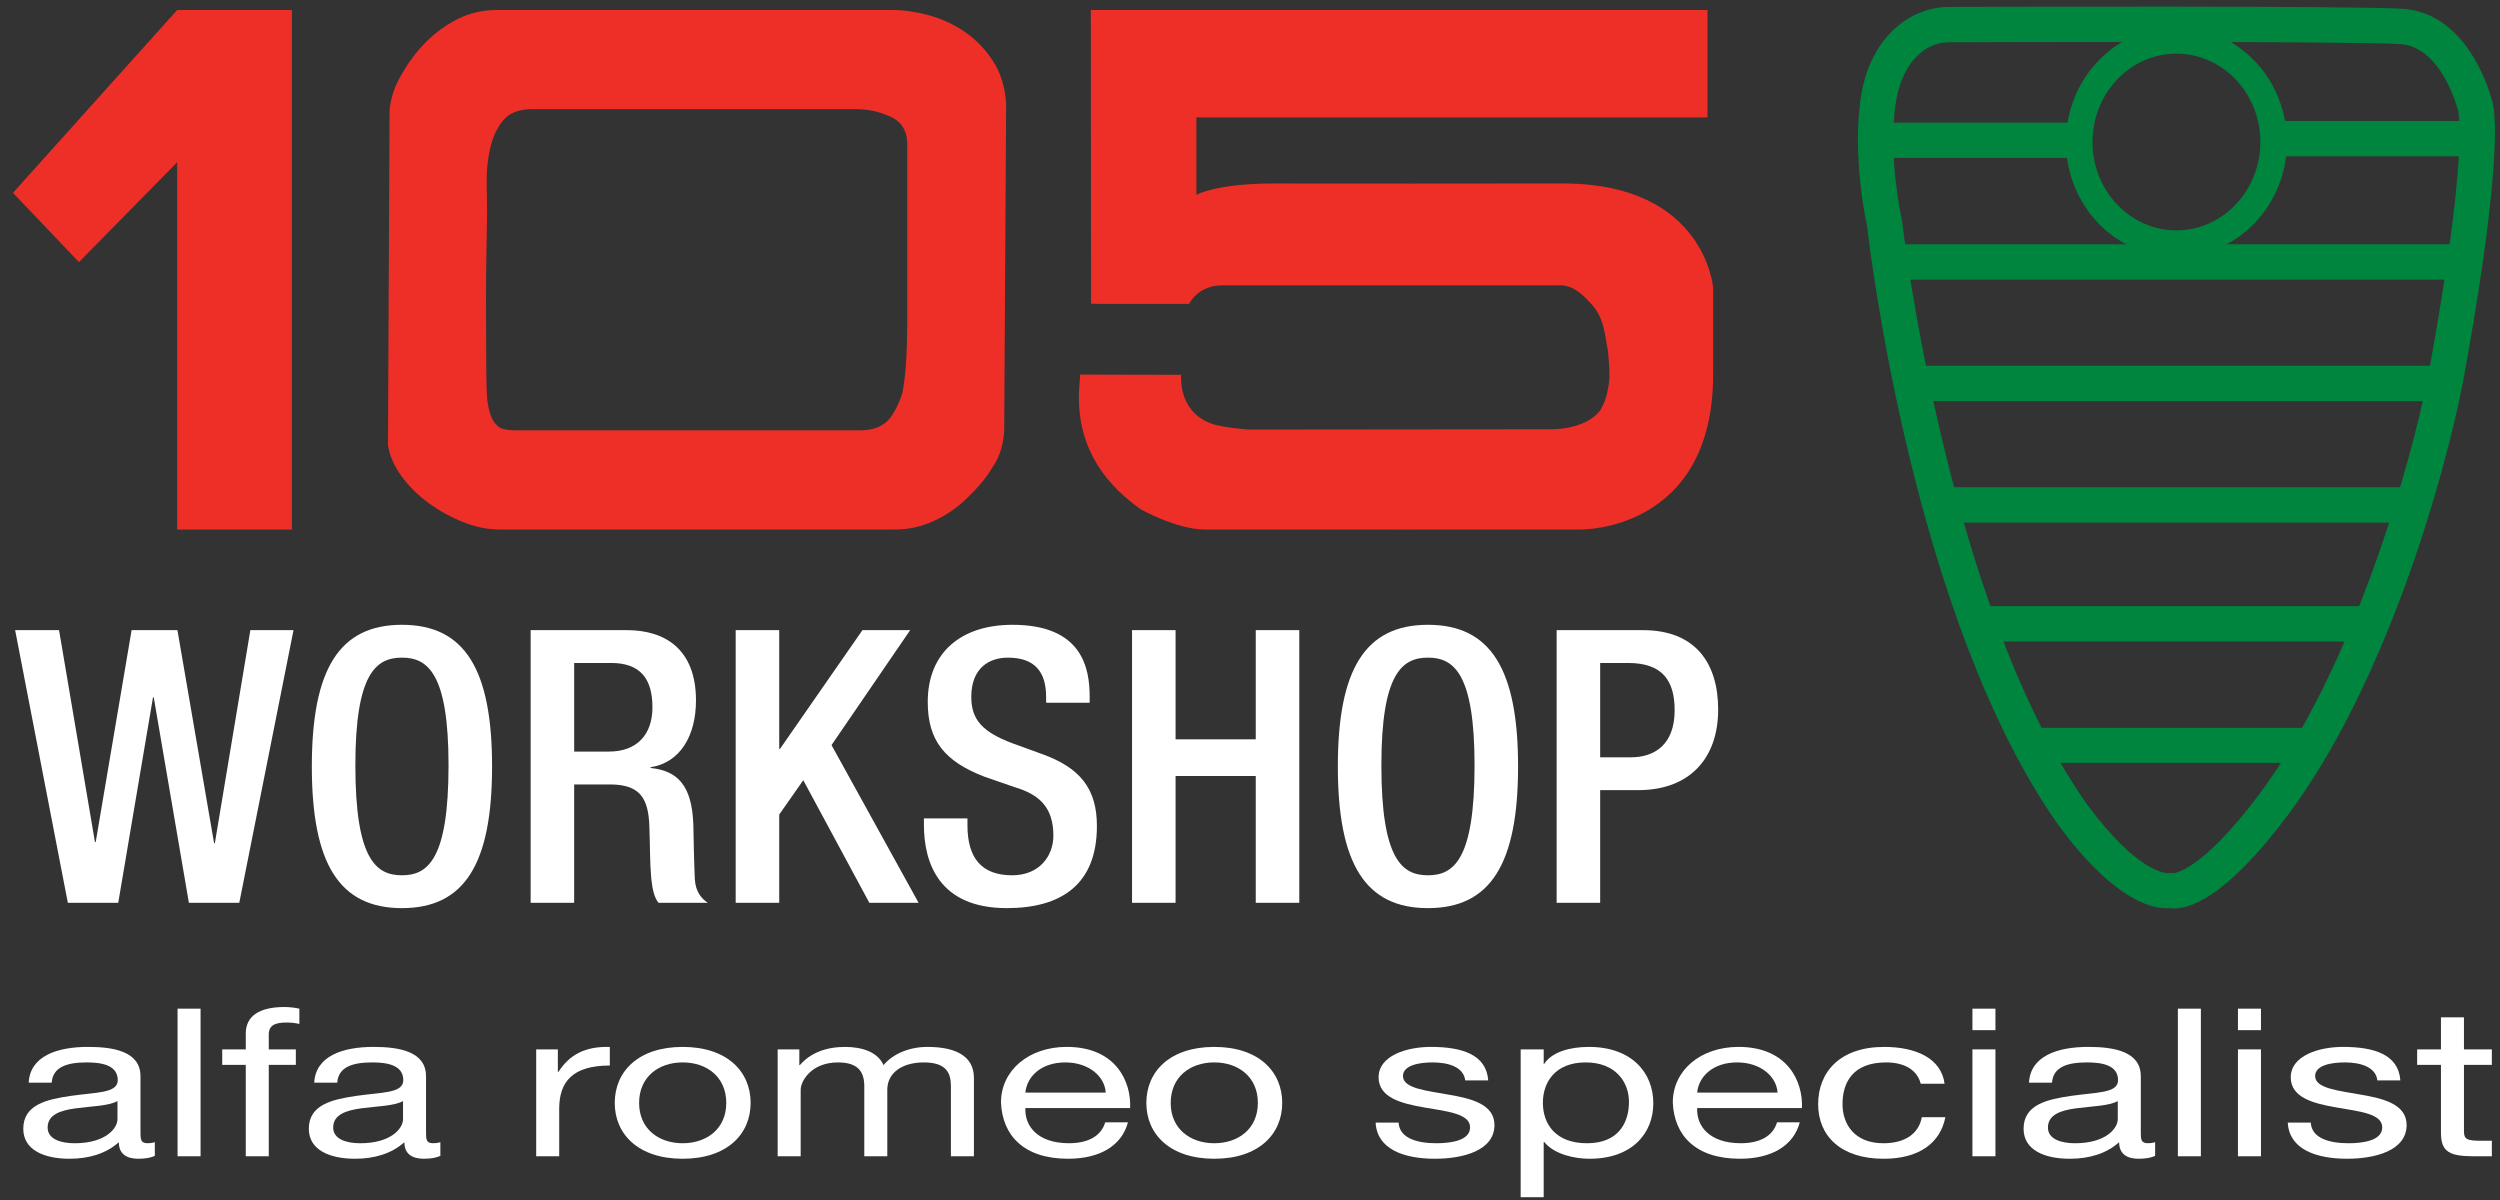 <?xml version="1.0" encoding="UTF-8"?>
<!-- Generator: Adobe Illustrator 16.0.0, SVG Export Plug-In . SVG Version: 6.00 Build 0)  -->
<svg xmlns="http://www.w3.org/2000/svg" xmlns:xlink="http://www.w3.org/1999/xlink" version="1.1" id="Layer_1" x="0px" y="0px" width="275px" height="132px" viewBox="0 0 275 132" xml:space="preserve">
<rect x="0" y="0" width="275" height="132" fill="#333333" stroke="none"/>
<g>
	<g>
		<path fill="#EE2F28" d="M19.489,1.102h12.62v57.143h-12.62V17.845L8.687,28.831l-7.261-7.618L19.489,1.102z"></path>
		<path fill="#EE2F28" d="M42.855,12.027c0.232-1.719,0.631-2.622,1.369-3.921s1.623-2.467,2.656-3.502    c1.033-1.035,2.199-1.877,3.497-2.527c1.298-0.65,2.715-0.975,4.251-0.975h43.562c1.238,0,2.566,0.192,3.983,0.576    c1.417,0.385,2.729,0.989,3.94,1.816c1.21,0.826,2.243,1.89,3.098,3.189c0.855,1.3,1.343,2.865,1.463,4.695l-0.211,35.94    c0,0-0.004,2.302-1.322,4.131c-0.767,1.301-1.744,2.35-2.807,3.383c-1.063,1.036-2.273,1.862-3.629,2.482    c-1.358,0.622-2.775,0.931-4.25,0.931H54.895c-1.24,0-2.54-0.265-3.896-0.797c-1.359-0.531-2.628-1.226-3.808-2.082    c-1.18-0.855-2.184-1.844-3.01-2.968c-0.827-1.121-1.329-2.272-1.505-3.454L42.855,12.027z M54.62,46.724    c0.325,0.473,1.084,0.616,2.324,0.616h37.629c1.477,0,2.568-0.427,3.277-1.283c0.708-0.854,1.375-2.472,1.46-3.1    c0.085-0.629,0.448-2.083,0.487-7.129V15.637c-0.06-1.356-0.694-2.301-1.904-2.833s-2.435-0.798-3.674-0.798H58.537    c-1.477,0-2.554,0.429-3.232,1.284c-0.678,0.857-1.151,1.905-1.417,3.145s-0.383,2.524-0.354,3.852    c0.028,1.329,0.044,2.436,0.044,3.32c0,0.592-0.021,1.743-0.059,3.455c-0.04,1.714-0.058,3.632-0.058,5.757    c0,2.066,0.005,4.104,0.016,6.11c0,2.007,0.033,3.602,0.101,4.782C53.579,43.709,53.717,45.989,54.62,46.724z"></path>
		<path fill="#EE2F28" d="M119.992,1.102h67.833v11.812h-56.222v8.51c0,0,2.216-1.263,8.676-1.24c6.46,0.023,25.324,0,25.324,0    s0,0,6.639,0c15.336,0.148,16.204,11.471,16.204,11.471v9.605c-0.042,17.192-14.52,16.985-14.52,16.985s-38.351,0.021-41.438,0    c-3.087-0.022-7-2.217-7-2.217c-5.021-3.546-7.266-8.182-6.734-13.912l0.072-0.911l11.095,0.026    c-0.124,4.137,2.773,5.27,3.896,5.535c1.121,0.266,2.268,0.368,3.449,0.485l33.375-0.033c0,0,3.731,0.099,5.385-2.081    c0.661-1.124,0.807-2.006,0.956-2.981c0.146-0.975,0.02-2.104-0.098-3.463l-0.329-1.949c-0.237-1.124-0.537-2.231-1.422-3.206    c-0.582-0.64-1.686-1.983-3.242-2.15h-34.355h-3.01c-2.794-0.031-3.719,2.037-3.719,2.037h-9.749l-1.043-0.019L119.992,1.102z"></path>
	</g>
	<g>
		<path fill="#FFFFFF" d="M1.665,69.316h4.831l3.949,23.312h0.083l3.949-23.312h5.041l4.032,23.438h0.084l3.906-23.438h4.747    l-5.965,29.99h-5.545l-3.864-22.598h-0.083l-3.823,22.598H7.462L1.665,69.316z"></path>
		<path fill="#FFFFFF" d="M34.302,84.311c0-10.711,3.024-15.584,9.913-15.584s9.913,4.873,9.913,15.584s-3.024,15.583-9.913,15.583    S34.302,95.022,34.302,84.311z M49.339,84.185c0-10.081-2.268-11.845-5.125-11.845c-2.856,0-5.124,1.764-5.124,11.845    c0,10.332,2.268,12.097,5.124,12.097C47.071,96.282,49.339,94.517,49.339,84.185z"></path>
		<path fill="#FFFFFF" d="M58.37,69.316h10.585c4.2,0,7.603,2.1,7.603,7.729c0,3.864-1.722,6.847-4.998,7.352v0.083    c2.981,0.294,4.536,1.932,4.704,6.132c0.042,1.933,0.084,4.285,0.167,6.092c0.084,1.469,0.798,2.184,1.428,2.604H72.44    c-0.462-0.546-0.672-1.471-0.798-2.646c-0.168-1.806-0.126-3.485-0.21-5.671c-0.084-3.276-1.092-4.703-4.369-4.703h-3.906v13.021    H58.37V69.316z M66.98,82.673c3.067,0,4.789-1.849,4.789-4.873c0-3.192-1.386-4.873-4.536-4.873h-4.074v9.746H66.98z"></path>
		<path fill="#FFFFFF" d="M80.925,69.316h4.789v13.063h0.083l9.073-13.063h5.25l-8.653,12.643l9.577,17.348h-5.418L88.36,85.823    l-2.646,3.78v9.703h-4.789V69.316z"></path>
		<path fill="#FFFFFF" d="M106.42,90.024v0.756c0,3.653,1.596,5.502,4.914,5.502c3.024,0,4.537-2.143,4.537-4.367    c0-3.151-1.596-4.537-4.285-5.336l-3.276-1.134c-4.368-1.68-6.258-3.947-6.258-8.232c0-5.461,3.697-8.485,9.325-8.485    c7.687,0,8.485,4.789,8.485,7.897v0.673h-4.788v-0.631c0-2.73-1.218-4.326-4.201-4.326c-2.058,0-4.032,1.134-4.032,4.326    c0,2.563,1.302,3.863,4.494,5.083l3.234,1.176c4.242,1.512,6.091,3.822,6.091,7.938c0,6.385-3.865,9.03-9.913,9.03    c-7.435,0-9.115-4.956-9.115-9.157v-0.713H106.42z"></path>
		<path fill="#FFFFFF" d="M124.524,69.316h4.789V81.33h8.82V69.316h4.788v29.99h-4.788V85.361h-8.82v13.945h-4.789V69.316z"></path>
		<path fill="#FFFFFF" d="M147.163,84.311c0-10.711,3.024-15.584,9.913-15.584c6.888,0,9.912,4.873,9.912,15.584    s-3.024,15.583-9.912,15.583C150.188,99.894,147.163,95.022,147.163,84.311z M162.201,84.185c0-10.081-2.269-11.845-5.125-11.845    s-5.125,1.764-5.125,11.845c0,10.332,2.269,12.097,5.125,12.097S162.201,94.517,162.201,84.185z"></path>
		<path fill="#FFFFFF" d="M171.23,69.316h9.494c5.754,0,8.274,3.611,8.274,8.736c0,5.377-3.151,8.862-8.779,8.862h-4.201v12.392    h-4.788V69.316z M176.019,83.303h3.402c2.563,0,4.79-1.387,4.79-5.167c0-3.233-1.304-5.209-5.125-5.209h-3.067V83.303z"></path>
	</g>
	<g>
		<path fill="#FFFFFF" d="M17.031,127.144c-0.447,0.204-1.013,0.318-1.816,0.318c-1.31,0-2.144-0.546-2.144-1.819    c-1.399,1.25-3.275,1.819-5.419,1.819c-2.799,0-5.091-0.956-5.091-3.298c0-2.66,2.59-3.229,5.211-3.616    c2.798-0.409,5.18-0.272,5.18-1.728c0-1.684-1.816-1.955-3.424-1.955c-2.144,0-3.722,0.499-3.841,2.229H3.156    c0.149-2.911,3.096-3.935,6.521-3.935c2.769,0,5.776,0.478,5.776,3.229v6.049c0,0.909,0,1.318,0.804,1.318    c0.208,0,0.447-0.022,0.774-0.113V127.144z M12.922,121.118c-0.983,0.546-2.889,0.568-4.585,0.796    c-1.667,0.228-3.097,0.683-3.097,2.115c0,1.272,1.43,1.728,2.978,1.728c3.335,0,4.705-1.592,4.705-2.661V121.118z"></path>
		<path fill="#FFFFFF" d="M19.532,110.953h2.53v16.237h-2.53V110.953z"></path>
		<path fill="#FFFFFF" d="M27.035,117.137h-2.591v-1.705h2.591v-1.751c0-1.91,1.488-2.91,4.257-2.91    c0.477,0,1.161,0.068,1.638,0.182v1.683c-0.446-0.114-0.982-0.159-1.429-0.159c-1.221,0-1.936,0.296-1.936,1.319v1.637h2.978    v1.705h-2.978v10.053h-2.53V117.137z"></path>
		<path fill="#FFFFFF" d="M48.442,127.144c-0.447,0.204-1.012,0.318-1.817,0.318c-1.309,0-2.144-0.546-2.144-1.819    c-1.399,1.25-3.275,1.819-5.419,1.819c-2.798,0-5.091-0.956-5.091-3.298c0-2.66,2.59-3.229,5.211-3.616    c2.799-0.409,5.181-0.272,5.181-1.728c0-1.684-1.817-1.955-3.425-1.955c-2.144,0-3.722,0.499-3.841,2.229h-2.531    c0.148-2.911,3.096-3.935,6.521-3.935c2.769,0,5.776,0.478,5.776,3.229v6.049c0,0.909,0,1.318,0.804,1.318    c0.208,0,0.447-0.022,0.774-0.113V127.144z M44.333,121.118c-0.982,0.546-2.888,0.568-4.585,0.796    c-1.667,0.228-3.097,0.683-3.097,2.115c0,1.272,1.429,1.728,2.978,1.728c3.335,0,4.705-1.592,4.705-2.661V121.118z"></path>
		<path fill="#FFFFFF" d="M58.981,115.432h2.382v2.479h0.06c1.22-1.888,2.917-2.819,5.657-2.751v2.047    c-4.08,0-5.568,1.773-5.568,4.752v5.231h-2.531V115.432z"></path>
		<path fill="#FFFFFF" d="M75.095,115.16c4.883,0,7.474,2.706,7.474,6.163c0,3.434-2.591,6.14-7.474,6.14s-7.473-2.706-7.473-6.14    C67.622,117.866,70.212,115.16,75.095,115.16z M75.095,125.756c2.65,0,4.794-1.592,4.794-4.434c0-2.866-2.144-4.457-4.794-4.457    c-2.65,0-4.793,1.591-4.793,4.457C70.301,124.165,72.444,125.756,75.095,125.756z"></path>
		<path fill="#FFFFFF" d="M85.545,115.432h2.381v1.729h0.06c1.131-1.319,2.858-2.001,4.972-2.001c1.876,0,3.603,0.568,4.229,2.001    c1.042-1.251,2.858-2.001,4.823-2.001c3.067,0,5.121,0.978,5.121,3.41v8.62h-2.53v-7.71c0-1.455-0.507-2.614-2.978-2.614    c-2.441,0-4.02,1.183-4.02,3.002v7.322h-2.531v-7.71c0-1.523-0.625-2.614-2.888-2.614c-3.007,0-4.109,2.114-4.109,3.002v7.322    h-2.531V115.432z"></path>
		<path fill="#FFFFFF" d="M124.073,123.459c-0.685,2.593-3.126,4.003-6.58,4.003c-4.913,0-7.235-2.593-7.384-6.187    c0-3.524,3.037-6.116,7.235-6.116c5.449,0,7.116,3.888,6.967,6.73h-11.522c-0.089,2.047,1.429,3.866,4.793,3.866    c2.084,0,3.543-0.773,3.99-2.297H124.073z M121.632,120.186c-0.119-1.842-1.935-3.32-4.437-3.32c-2.649,0-4.228,1.523-4.406,3.32    H121.632z"></path>
		<path fill="#FFFFFF" d="M133.571,115.16c4.883,0,7.474,2.706,7.474,6.163c0,3.434-2.591,6.14-7.474,6.14    c-4.883,0-7.473-2.706-7.473-6.14C126.098,117.866,128.688,115.16,133.571,115.16z M133.571,125.756    c2.65,0,4.794-1.592,4.794-4.434c0-2.866-2.144-4.457-4.794-4.457c-2.649,0-4.793,1.591-4.793,4.457    C128.777,124.165,130.921,125.756,133.571,125.756z"></path>
		<path fill="#FFFFFF" d="M153.847,123.483c0.09,1.728,2.055,2.273,4.139,2.273c1.579,0,3.722-0.272,3.722-1.75    c0-1.502-2.5-1.751-5.031-2.184c-2.501-0.432-5.031-1.069-5.031-3.32c0-2.365,3.066-3.343,5.746-3.343    c3.395,0,6.104,0.818,6.312,3.684h-2.53c-0.18-1.501-1.905-1.978-3.573-1.978c-1.519,0-3.274,0.318-3.274,1.501    c0,1.386,2.68,1.613,5.031,2.046c2.531,0.432,5.031,1.068,5.031,3.343c0,2.797-3.424,3.707-6.55,3.707    c-3.453,0-6.372-1.069-6.521-3.979H153.847z"></path>
		<path fill="#FFFFFF" d="M167.274,115.432h2.532v1.592h0.059c0.834-1.296,2.799-1.864,4.913-1.864c4.734,0,7.087,2.865,7.087,6.186    c0,3.319-2.323,6.117-7.027,6.117c-1.578,0-3.841-0.454-4.973-1.843h-0.059v6.072h-2.532V115.432z M174.421,116.866    c-3.394,0-4.704,2.229-4.704,4.434c0,2.32,1.369,4.457,4.853,4.457c3.454,0,4.616-2.252,4.616-4.548    C179.186,119.002,177.697,116.866,174.421,116.866z"></path>
		<path fill="#FFFFFF" d="M197.973,123.459c-0.685,2.593-3.126,4.003-6.58,4.003c-4.913,0-7.235-2.593-7.385-6.187    c0-3.524,3.037-6.116,7.235-6.116c5.449,0,7.116,3.888,6.968,6.73h-11.523c-0.09,2.047,1.43,3.866,4.794,3.866    c2.085,0,3.543-0.773,3.99-2.297H197.973z M195.531,120.186c-0.119-1.842-1.936-3.32-4.438-3.32c-2.648,0-4.228,1.523-4.406,3.32    H195.531z"></path>
		<path fill="#FFFFFF" d="M211.281,119.208c-0.387-1.479-1.727-2.342-3.812-2.342c-3.661,0-4.793,2.206-4.793,4.593    c0,2.161,1.28,4.298,4.496,4.298c2.44,0,3.9-1.092,4.228-2.864h2.591c-0.566,2.864-2.918,4.57-6.788,4.57    c-4.706,0-7.206-2.502-7.206-6.004c0-3.524,2.382-6.299,7.265-6.299c3.483,0,6.283,1.251,6.64,4.048H211.281z"></path>
		<path fill="#FFFFFF" d="M219.498,113.317h-2.53v-2.364h2.53V113.317z M216.968,115.432h2.53v11.758h-2.53V115.432z"></path>
		<path fill="#FFFFFF" d="M237.065,127.144c-0.446,0.204-1.013,0.318-1.816,0.318c-1.31,0-2.144-0.546-2.144-1.819    c-1.398,1.25-3.275,1.819-5.419,1.819c-2.799,0-5.091-0.956-5.091-3.298c0-2.66,2.589-3.229,5.21-3.616    c2.799-0.409,5.181-0.272,5.181-1.728c0-1.684-1.816-1.955-3.424-1.955c-2.145,0-3.723,0.499-3.841,2.229h-2.531    c0.149-2.911,3.097-3.935,6.52-3.935c2.771,0,5.778,0.478,5.778,3.229v6.049c0,0.909,0,1.318,0.803,1.318    c0.208,0,0.447-0.022,0.774-0.113V127.144z M232.956,121.118c-0.982,0.546-2.889,0.568-4.585,0.796    c-1.668,0.228-3.097,0.683-3.097,2.115c0,1.272,1.429,1.728,2.979,1.728c3.334,0,4.703-1.592,4.703-2.661V121.118z"></path>
		<path fill="#FFFFFF" d="M239.566,110.953h2.53v16.237h-2.53V110.953z"></path>
		<path fill="#FFFFFF" d="M248.706,113.317h-2.531v-2.364h2.531V113.317z M246.175,115.432h2.531v11.758h-2.531V115.432z"></path>
		<path fill="#FFFFFF" d="M254.184,123.483c0.091,1.728,2.056,2.273,4.14,2.273c1.577,0,3.722-0.272,3.722-1.75    c0-1.502-2.501-1.751-5.031-2.184c-2.502-0.432-5.033-1.069-5.033-3.32c0-2.365,3.067-3.343,5.748-3.343    c3.394,0,6.103,0.818,6.311,3.684h-2.53c-0.179-1.501-1.905-1.978-3.573-1.978c-1.519,0-3.274,0.318-3.274,1.501    c0,1.386,2.68,1.613,5.031,2.046c2.531,0.432,5.032,1.068,5.032,3.343c0,2.797-3.424,3.707-6.551,3.707    c-3.453,0-6.371-1.069-6.52-3.979H254.184z"></path>
		<path fill="#FFFFFF" d="M271.036,115.432h3.067v1.705h-3.067v7.301c0,0.887,0.328,1.046,1.906,1.046h1.161v1.706h-1.936    c-2.62,0-3.662-0.41-3.662-2.57v-7.482h-2.62v-1.705h2.62v-3.524h2.53V115.432z"></path>
	</g>
	<g>
		<path fill="#00853F" d="M214.352,0.764L214.352,0.764c-4.139,0.021-8.745,3.202-9.705,10.26c-0.198,1.449-0.275,2.921-0.275,4.34    c0,4.811,0.883,8.963,1.018,9.576c0.272,2.389,5.127,43.148,20.948,65.7c6.543,8.927,10.892,9.38,12.288,9.251    c1.866,0.264,5.924-0.727,13.024-10.214c10.665-14.254,17.137-36.669,19.281-47.667c3.617-19.758,3.986-29.028,3.125-31.123    l0.092,0.282c-0.097-0.4-2.453-9.799-9.959-10.207C258.17,0.629,219.627,0.737,214.352,0.764z M229.497,88.374    c-15.359-21.892-20.21-63.554-20.257-63.972l-0.012-0.108l-0.023-0.108c-0.017-0.066-1.511-6.728-0.706-12.637    c0.568-4.174,2.872-6.881,5.873-6.896l0,0c5.26-0.027,43.676-0.135,49.604,0.192c4.615,0.251,6.375,7.172,6.394,7.242l0.039,0.133    c0.048,0.186,1.141,4.818-3.298,29.068c-1.934,9.918-8.309,32.34-18.576,46.058c-6.535,8.735-9.5,8.714-9.53,8.714    c-0.04-0.011-0.104-0.028-0.104-0.028l-0.704,0.022l0.152-0.025C238.317,96.03,235.153,96.088,229.497,88.374z"></path>
	</g>
	<g>
		<rect x="206.021" y="13.488" fill="#00853F" width="23.168" height="3.889"></rect>
	</g>
	<g>
		<rect x="207.787" y="26.87" fill="#00853F" width="64.216" height="3.888"></rect>
	</g>
	<g>
		<rect x="210.015" y="40.232" fill="#00853F" width="59.577" height="3.889"></rect>
	</g>
	<g>
		<rect x="213.354" y="53.595" fill="#00853F" width="52.801" height="3.888"></rect>
	</g>
	<g>
		<rect x="223.099" y="80.062" fill="#00853F" width="32.17" height="3.849"></rect>
	</g>
	<g>
		<rect x="217.809" y="66.679" fill="#00853F" width="43.892" height="3.889"></rect>
	</g>
	<g>
		<path fill-rule="evenodd" clip-rule="evenodd" fill="#00853F" d="M227.257,15.622c0,6.968,5.45,12.637,12.151,12.637    s12.151-5.669,12.151-12.637c0-6.968-5.45-12.637-12.151-12.637S227.257,8.654,227.257,15.622z M230.174,15.622    c0-5.361,4.144-9.721,9.234-9.721c5.092,0,9.236,4.36,9.236,9.721c0,5.359-4.145,9.72-9.236,9.72    C234.317,25.342,230.174,20.981,230.174,15.622z"></path>
	</g>
	<g>
		<rect x="249.094" y="13.304" fill="#00853F" width="23.168" height="3.888"></rect>
	</g>
</g>
<g>
</g>
<g>
</g>
<g>
</g>
<g>
</g>
<g>
</g>
</svg>
